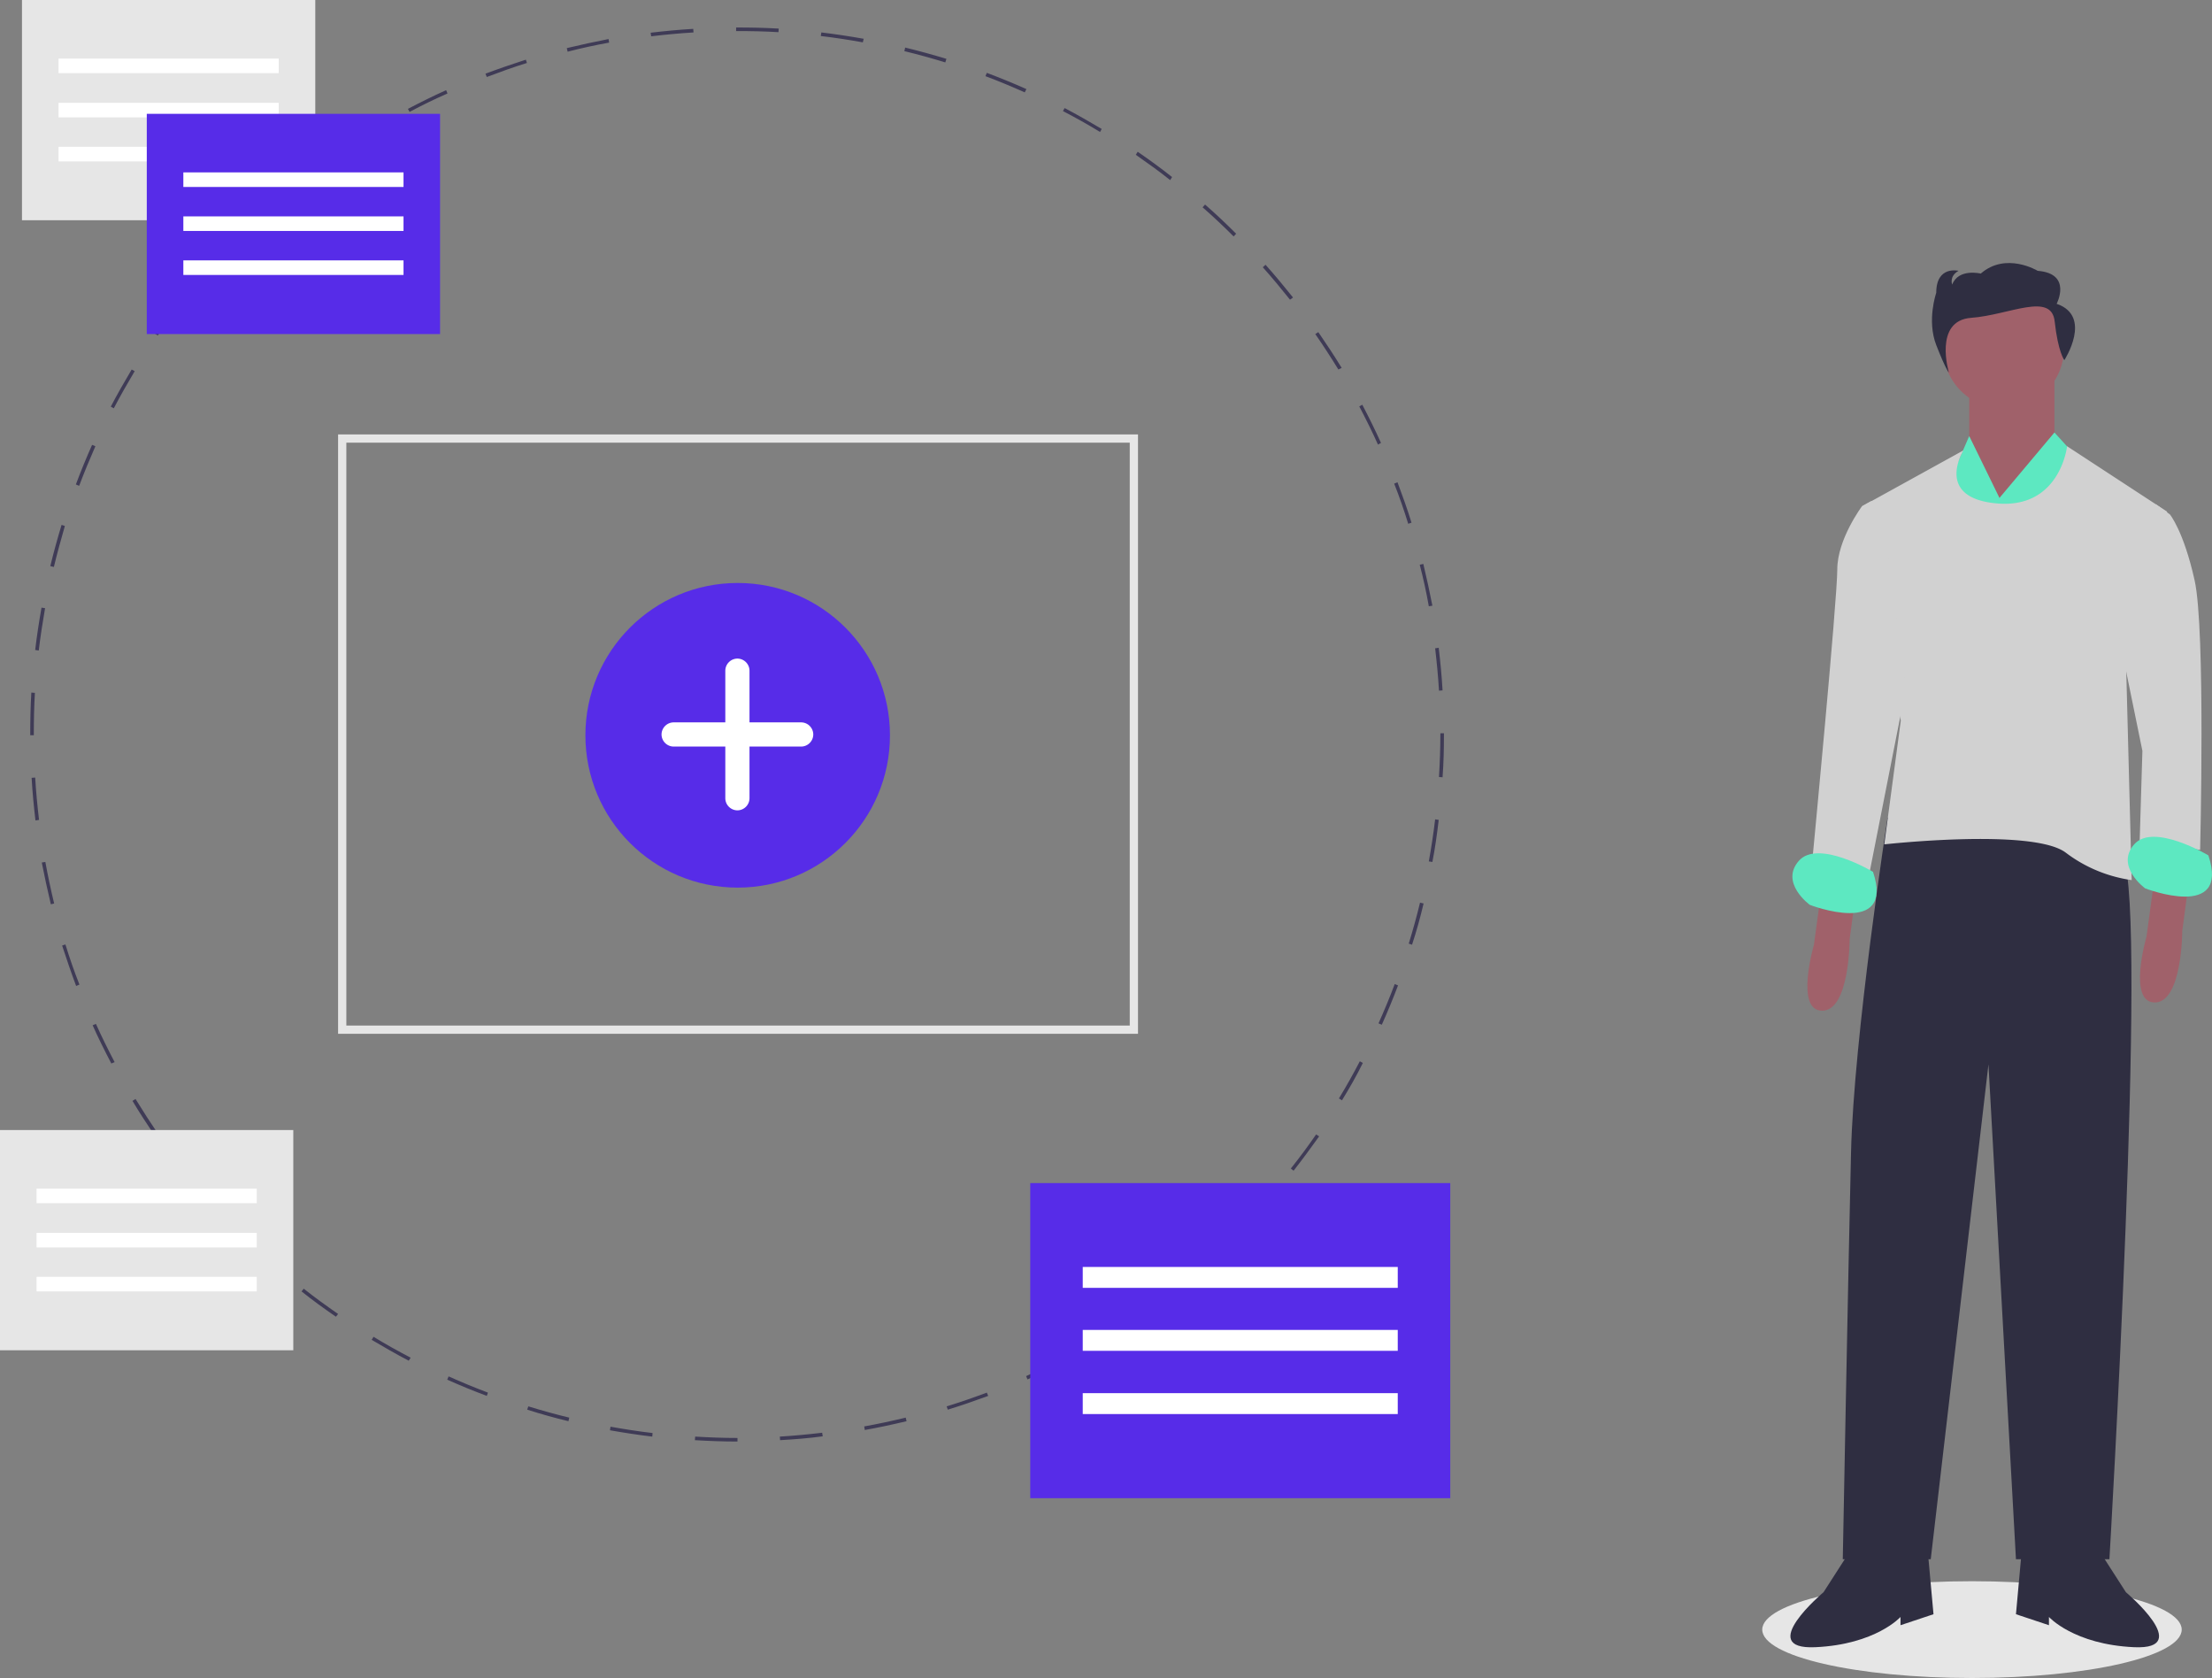<?xml version="1.0" encoding="utf-8"?>
<svg id="nouveau_ajout" xmlns="http://www.w3.org/2000/svg" width="804.719" height="610.3" viewBox="0 0 804.719 610.3">
  <rect x="0" y="0" width="804.719" height="610.3" fill="#808080" stroke="none"/>
  <ellipse id="Ellipse_218" cx="76.3" cy="17.6" rx="76.3" ry="17.6" transform="translate(641.1 575.1)" fill="#e6e6e6"/>
  <path id="Path_1092" d="M716.4,143.1v23l12,30,19-34v-26Z" fill="#a0616a"/>
  <path id="Path_1093" d="M662.9,321.6l-3,22s-7,24,3,24,10-26,10-26l2-15Z" fill="#a0616a"/>
  <path id="Path_1094" d="M783.9,318.6l-3,22s-7,24,3,24,10-26,10-26l2-15Z" fill="#a0616a"/>
  <path id="Path_1095" d="M691.4,296.1l-4.7,1.3s-12.3,79.7-13.3,121.7-3,148-3,148h32l21-180,10,180h34s14-236,5-255S691.4,296.1,691.4,296.1Z" fill="#2f2e41"/>
  <path id="Path_1096" d="M672.4,565.1l-9,14s-25,21-3,20,31-11,31-11v3l12-4-2-22Z" fill="#2f2e41"/>
  <path id="Path_1097" d="M764.4,565.1l9,14s25,21,3,20-31-11-31-11v3l-12-4,2-22Z" fill="#2f2e41"/>
  <circle id="Ellipse_219" cx="22" cy="22" r="22" transform="translate(706.9 104.6)" fill="#a0616a"/>
  <path id="Path_1098" d="M727.4,181.1l-11-22.5-5,11.5-2,99,46-103-8-8.8Z" fill="#5de8c1"/>
  <path id="Path_1099" d="M788.4,186.1,752,162.3s-2.5,22.8-25.5,20.8-12.2-19.3-12.2-19.3l-36.8,20.3,14,78-6,45s54-6,66,3a51.6,51.6,0,0,0,24,10l-2-77Z" fill="#d1d1d1"/>
  <path id="Path_1100" d="M777.4,190.1l6.9-6.7,5.1,3.7s5,6,9,24,2,98,2,98l-22-3,1-33-9-44Z" fill="#d1d1d1"/>
  <path id="Path_1101" d="M684.4,183.1l-3.8-.8-3.2,1.8s-9,12-9,23-9,105-9,105l20,9,14-71Z" fill="#d1d1d1"/>
  <path id="Path_1102" d="M803.4,311.1s-20-12-27-4,4,16,4,16S811.4,335.1,803.4,311.1Z" fill="#5de8c1"/>
  <path id="Path_1103" d="M681.4,317.1s-20-12-27-4,4,16,4,16S689.4,341.1,681.4,317.1Z" fill="#5de8c1"/>
  <path id="Path_1104" d="M748.2,110.5s5.8-11-6.9-12c0,0-11.5-7-20.7,1,0,0-8.1-2-10.4,4,0,0-1.2-3,2.3-5,0,0-8.1-2-8.1,8,0,0-3.5,10,0,19s4.6,10,4.6,10-5.7-18.9,8.1-19.9,29.3-9.6,30.4,1.4c1.2,11,3.5,14,3.5,14S761.4,115,748.2,110.5Z" fill="#2f2e41"/>
  <path id="Path_1105" d="M268.3,524.3h-.1c-5.1,0-10.3-.2-15.4-.5l.1-1.3c5.1.3,10.2.5,15.3.5h.1Zm15.5-.5-.1-1.3c5.1-.3,10.3-.8,15.4-1.4l.2,1.3c-5.1.7-10.3,1.1-15.5,1.4Zm-46.5-1.3c-5.1-.6-10.3-1.4-15.4-2.3l.2-1.3c5,.9,10.2,1.7,15.3,2.3Zm77.3-2.4-.2-1.3c5-.9,10.1-2,15.1-3.2l.3,1.3c-5,1.2-10.1,2.3-15.2,3.2Zm-107.8-3.2q-7.5-1.8-15-4.2l.4-1.2c4.9,1.5,9.9,2.9,14.9,4.1Zm138-4.2-.4-1.2c4.9-1.5,9.8-3.2,14.6-5l.5,1.2c-4.9,1.8-9.8,3.5-14.7,5Zm-167.7-5c-4.8-1.8-9.7-3.8-14.4-5.9l.5-1.2c4.7,2.1,9.5,4.1,14.3,5.9Zm196.7-6-.5-1.2c4.7-2.1,9.3-4.4,13.9-6.8l.6,1.1c-4.6,2.5-9.3,4.8-14,6.9Zm-225.1-6.8c-4.6-2.4-9.1-5-13.5-7.6l.7-1.1c4.4,2.7,8.9,5.2,13.5,7.6Zm252.5-7.7-.7-1.1c4.4-2.7,8.7-5.5,13-8.4l.7,1.1C410,481.7,405.6,484.6,401.2,487.2Zm-279-8.3c-4.2-2.9-8.5-6-12.5-9.2l.8-1c4,3.2,8.2,6.2,12.5,9.2Zm304.5-9.3-.8-1c4-3.2,8-6.5,11.9-9.9l.9,1q-5.85,5.1-12,9.9Zm-329-9.9c-3.9-3.4-7.7-7-11.3-10.6l.9-.9c3.6,3.6,7.4,7.2,11.3,10.6ZM450,449l-.9-.9c3.6-3.6,7.2-7.4,10.6-11.3l1,.9c-3.5,3.8-7.1,7.6-10.7,11.3ZM75.7,437.8c-3.4-3.9-6.8-7.9-10-11.9l1-.8c3.2,4,6.5,8,9.9,11.9Zm394.9-12-1-.8c3.2-4,6.3-8.2,9.2-12.4l1.1.7C476.9,417.5,473.8,421.7,470.6,425.8Zm-414-12.4c-2.9-4.2-5.8-8.6-8.4-13l1.1-.7c2.7,4.4,5.5,8.7,8.4,13Zm431.6-13.2-1.1-.7c2.7-4.4,5.2-8.9,7.6-13.5l1.1.6C493.5,391.3,490.9,395.8,488.2,400.2ZM40.5,386.8c-2.4-4.6-4.7-9.2-6.8-13.9l1.2-.5c2.1,4.7,4.4,9.3,6.8,13.9Zm462.2-14.1-1.2-.5c2.1-4.7,4.1-9.5,5.9-14.3l1.2.5c-1.8,4.8-3.8,9.6-5.9,14.3Zm-475-14.1c-1.8-4.8-3.5-9.8-5.1-14.7l1.2-.4c1.5,4.9,3.2,9.8,5.1,14.6Zm486-15-1.2-.4c1.5-4.9,2.9-9.9,4.1-14.9l1.3.3q-1.8,7.65-4.2,15ZM18.5,328.9c-1.2-5-2.3-10.1-3.3-15.2l1.3-.2c.9,5,2,10.1,3.2,15.1Zm502.6-15.4-1.3-.2c.9-5,1.7-10.2,2.3-15.3l1.3.2c-.6,5.1-1.3,10.2-2.3,15.3ZM12.9,298.4c-.6-5.1-1.1-10.3-1.4-15.5l1.3-.1c.3,5.1.8,10.3,1.4,15.4Zm511.9-15.7-1.3-.1c.3-5.1.5-10.3.5-15.4v-.5h1.3v.5C525.3,272.3,525.2,277.5,524.8,282.7ZM12.3,267.4H11v-.3c0-5.1.1-10.2.4-15.2l1.3.1c-.3,5-.4,10.1-.4,15.2Zm511.2-16.2c-.3-5.1-.8-10.3-1.4-15.4l1.3-.2c.6,5.1,1.1,10.3,1.4,15.5ZM14.1,236.6l-1.3-.2c.6-5.1,1.4-10.3,2.3-15.4l1.3.2C15.5,226.4,14.7,231.5,14.1,236.6Zm505.7-16.1c-.9-5.1-2-10.1-3.3-15.1l1.3-.3c1.2,5,2.3,10.1,3.3,15.2ZM19.6,206.2l-1.3-.3c1.2-5,2.6-10,4.1-15l1.2.4c-1.4,4.9-2.8,9.9-4,14.9Zm492.7-15.7c-1.5-4.9-3.2-9.8-5.1-14.6l1.2-.5c1.8,4.8,3.6,9.8,5.1,14.7ZM28.8,176.7l-1.2-.5c1.8-4.8,3.8-9.7,5.9-14.4l1.2.5C32.6,167.1,30.6,171.9,28.8,176.7Zm472.5-15c-2.1-4.7-4.4-9.3-6.8-13.9l1.1-.6c2.4,4.6,4.7,9.2,6.8,13.9ZM41.4,148.5l-1.1-.6c2.4-4.6,5-9.1,7.6-13.5l1.1.6C46.4,139.4,43.8,143.9,41.4,148.5Zm445.5-14.1q-4.05-6.6-8.4-12.9l1.1-.7c2.9,4.2,5.8,8.6,8.5,13ZM57.4,122l-1.1-.7c2.9-4.2,6-8.5,9.2-12.5l1,.8C63.4,113.6,60.3,117.8,57.4,122Zm411.9-13c-3.2-4-6.5-8-9.9-11.8l1-.9c3.4,3.8,6.8,7.9,10,11.9ZM76.5,97.7l-1-.9c3.4-3.9,7-7.7,10.6-11.3l.9.9C83.4,90,79.9,93.8,76.5,97.7ZM448.8,86c-3.6-3.6-7.4-7.2-11.3-10.6l.9-1c3.9,3.4,7.7,7,11.3,10.6ZM98.3,75.8l-.9-1c3.8-3.4,7.9-6.8,11.9-10l.8,1C106.1,69.1,102.1,72.4,98.3,75.8ZM425.7,65.5c-4-3.2-8.2-6.2-12.5-9.2l.7-1.1c4.2,2.9,8.5,6,12.5,9.2ZM122.6,56.7l-.7-1.1c4.2-2.9,8.6-5.8,13-8.5l.7,1.1c-4.5,2.8-8.8,5.6-13,8.5ZM400.2,48c-4.4-2.7-8.9-5.2-13.5-7.6l.6-1.1c4.6,2.4,9.1,5,13.5,7.6ZM149,40.7l-.6-1.1c4.6-2.4,9.2-4.7,13.9-6.8l.5,1.2c-4.6,2-9.3,4.3-13.8,6.7Zm223.8-7.1c-4.7-2.1-9.5-4.1-14.3-5.9l.5-1.2c4.8,1.8,9.7,3.8,14.4,5.9ZM177.1,28l-.5-1.2c4.8-1.8,9.8-3.5,14.7-5.1l.4,1.2c-4.9,1.5-9.8,3.3-14.6,5.1Zm166.8-5.3c-4.9-1.5-9.9-2.9-14.9-4.1l.3-1.3c5,1.2,10,2.6,15,4.1ZM206.5,18.8l-.3-1.3c5-1.2,10.1-2.3,15.2-3.3l.2,1.3c-5,.9-10.1,2-15.1,3.3Zm107.4-3.4c-5-.9-10.2-1.7-15.3-2.3l.2-1.3c5.1.6,10.3,1.4,15.4,2.3Zm-77-2.2-.2-1.3c5.1-.6,10.3-1.1,15.5-1.4l.1,1.3c-5.1.3-10.3.8-15.4,1.4Zm46.3-1.5c-5-.3-10-.4-15-.4h-.4V10h.4c5,0,10.1.1,15.1.4Z" fill="#3f3b56"/>
  <rect id="Rectangle_316" width="152.8" height="114.6" transform="translate(374.8 430.3)" fill="#572ce8"/>
  <rect id="Rectangle_317" width="114.6" height="7.6" transform="translate(393.9 460.8)" fill="#fff"/>
  <rect id="Rectangle_318" width="114.6" height="7.6" transform="translate(393.9 483.7)" fill="#fff"/>
  <rect id="Rectangle_319" width="114.6" height="7.6" transform="translate(393.9 506.7)" fill="#fff"/>
  <rect id="Rectangle_320" width="106.7" height="80.1" transform="translate(8)" fill="#e6e6e6"/>
  <rect id="Rectangle_321" width="80.1" height="5.3" transform="translate(21.3 21.3)" fill="#fff"/>
  <rect id="Rectangle_322" width="80.1" height="5.3" transform="translate(21.3 37.4)" fill="#fff"/>
  <rect id="Rectangle_323" width="80.1" height="5.3" transform="translate(21.3 53.4)" fill="#fff"/>
  <rect id="Rectangle_324" width="106.7" height="80.1" transform="translate(53.4 41.4)" fill="#572ce8"/>
  <rect id="Rectangle_325" width="80.1" height="5.3" transform="translate(66.7 62.7)" fill="#fff"/>
  <rect id="Rectangle_326" width="80.1" height="5.3" transform="translate(66.7 78.7)" fill="#fff"/>
  <rect id="Rectangle_327" width="80.1" height="5.3" transform="translate(66.7 94.7)" fill="#fff"/>
  <path id="Subtraction_1" d="M414,376H123V158H414ZM126,161V373H411V161Z" fill="#e6e6e6"/>
  <g id="Group_41" transform="translate(-9.234 -16.468)">
    <circle id="Ellipse_220" cx="55.4" cy="55.4" r="55.4" transform="translate(222.2 228.5)" fill="#572ce8"/>
    <path id="Path_1106" d="M300.7,279.2H281.9V260.4a4.439,4.439,0,0,0-4.4-4.4h0a4.439,4.439,0,0,0-4.4,4.4h0v18.8H254.3a4.439,4.439,0,0,0-4.4,4.4h0a4.439,4.439,0,0,0,4.4,4.4h18.8v18.8a4.439,4.439,0,0,0,4.4,4.4h0a4.439,4.439,0,0,0,4.4-4.4h0V288h18.8a4.439,4.439,0,0,0,4.4-4.4h0a4.439,4.439,0,0,0-4.4-4.4Z" fill="#fff"/>
  </g>
  <rect id="Rectangle_341" width="106.7" height="80.1" transform="translate(0 411)" fill="#e6e6e6"/>
  <rect id="Rectangle_342" width="80.1" height="5.3" transform="translate(13.3 432.3)" fill="#fff"/>
  <rect id="Rectangle_343" width="80.1" height="5.3" transform="translate(13.3 448.4)" fill="#fff"/>
  <rect id="Rectangle_344" width="80.1" height="5.3" transform="translate(13.3 464.4)" fill="#fff"/>
</svg>
